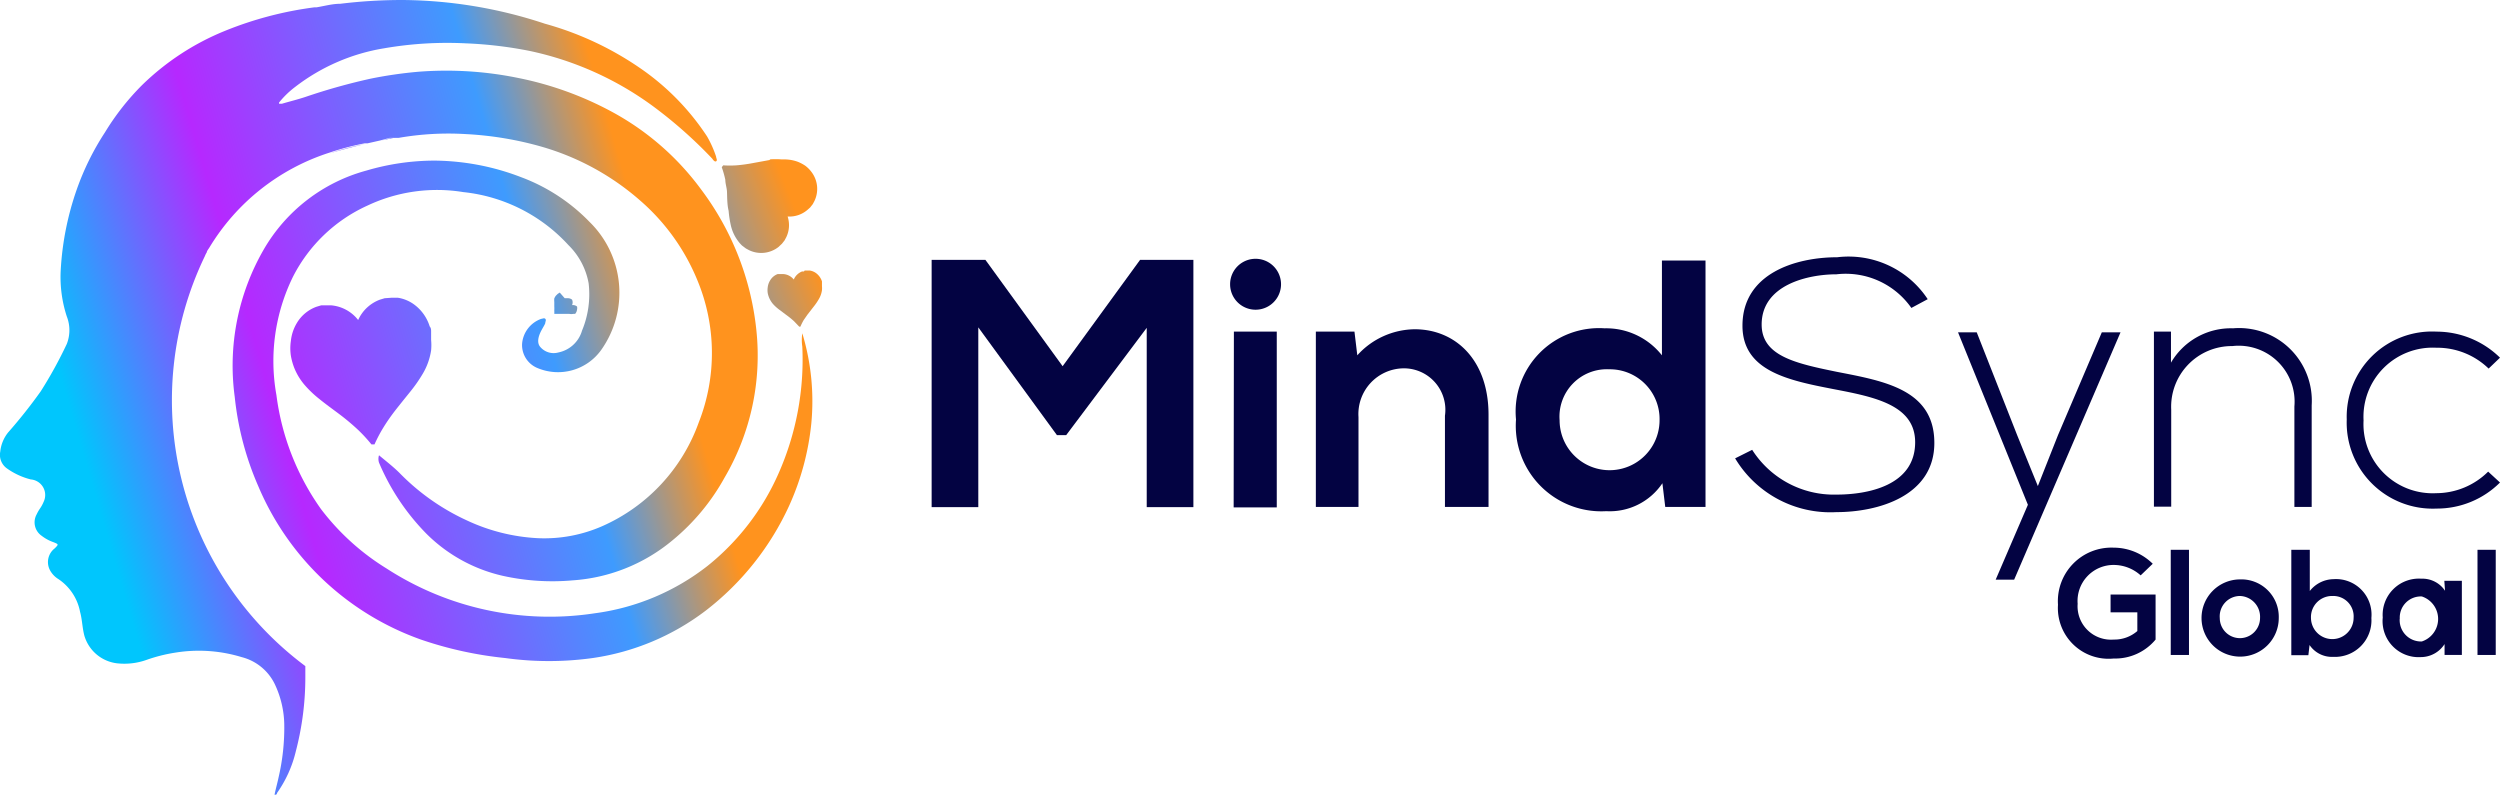 <svg xmlns="http://www.w3.org/2000/svg" xmlns:xlink="http://www.w3.org/1999/xlink" viewBox="0 0 105.54 33.55"><defs><style>.cls-1{fill:#030342;}.cls-2{fill:url(#linear-gradient);}.cls-3{fill:url(#linear-gradient-2);}.cls-4{fill:url(#linear-gradient-3);}.cls-5{fill:url(#linear-gradient-4);}.cls-6{fill:url(#linear-gradient-5);}.cls-7{fill:url(#linear-gradient-6);}.cls-8{fill:url(#linear-gradient-7);}.cls-9{fill:url(#linear-gradient-8);}.cls-10{fill:url(#linear-gradient-9);}.cls-11{fill:url(#linear-gradient-10);}.cls-12{fill:url(#linear-gradient-11);}</style><linearGradient id="linear-gradient" x1="0.1" y1="23.43" x2="28.62" y2="15.09" gradientUnits="userSpaceOnUse"><stop offset="0" stop-color="#00c6fd"/><stop offset="0.15" stop-color="#00c6fd"/><stop offset="0.43" stop-color="#b628ff"/><stop offset="0.83" stop-color="#3e9bfe"/><stop offset="1" stop-color="#ff931e"/></linearGradient><linearGradient id="linear-gradient-2" x1="0.71" y1="21.31" x2="33.3" y2="8.11" xlink:href="#linear-gradient"/><linearGradient id="linear-gradient-3" x1="2.32" y1="25.28" x2="34.91" y2="12.09" xlink:href="#linear-gradient"/><linearGradient id="linear-gradient-4" x1="-0.79" y1="20.37" x2="27.73" y2="12.03" xlink:href="#linear-gradient"/><linearGradient id="linear-gradient-5" x1="-0.88" y1="20.06" x2="27.64" y2="11.72" xlink:href="#linear-gradient"/><linearGradient id="linear-gradient-6" x1="-3.16" y1="12.29" x2="25.37" y2="3.94" xlink:href="#linear-gradient"/><linearGradient id="linear-gradient-7" x1="-4.09" y1="9.08" x2="24.42" y2="0.74" xlink:href="#linear-gradient"/><linearGradient id="linear-gradient-8" x1="-3.37" y1="11.54" x2="25.15" y2="3.2" xlink:href="#linear-gradient"/><linearGradient id="linear-gradient-9" x1="-3.35" y1="11.64" x2="25.17" y2="3.3" xlink:href="#linear-gradient"/><linearGradient id="linear-gradient-10" x1="-0.71" y1="20.67" x2="27.81" y2="12.32" xlink:href="#linear-gradient"/><linearGradient id="linear-gradient-11" x1="-3.36" y1="11.6" x2="25.16" y2="3.26" xlink:href="#linear-gradient"/></defs><title>mindsync</title><g id="Layer_2" data-name="Layer 2"><g id="OBJECTS"><polygon class="cls-1" points="48.41 13.84 45.01 18.37 44.62 18.37 41.3 13.82 41.3 21.41 39.33 21.41 39.33 10.97 41.6 10.97 44.86 15.46 48.13 10.97 50.38 10.97 50.38 21.41 48.41 21.41 48.41 13.84"/><path class="cls-1" d="M54.08,12a1.07,1.07,0,0,1-2.15,0,1.07,1.07,0,0,1,2.15,0m-2,9.42h1.82V14H52.09Z"/><path class="cls-1" d="M61,21.4V17.55a1.75,1.75,0,0,0-1.77-2,1.93,1.93,0,0,0-1.88,2.06V21.4h-1.8V14h1.63l.12,1a3.31,3.31,0,0,1,2.42-1.1c1.73,0,3.12,1.3,3.12,3.61V21.4Z"/><path class="cls-1" d="M72,11V21.4h-1.7l-.12-1a2.68,2.68,0,0,1-2.37,1.18A3.61,3.61,0,0,1,64,17.71a3.52,3.52,0,0,1,3.74-3.85A3,3,0,0,1,70.16,15V11Zm-6.16,6.74a2.11,2.11,0,1,0,4.22,0,2.1,2.1,0,0,0-2.13-2.15,2,2,0,0,0-2.09,2.15"/><path class="cls-1" d="M80.69,13a3.38,3.38,0,0,0-3.16-1.42c-1.22,0-3.16.45-3.16,2.12,0,1.33,1.43,1.64,3.19,2,2,.39,4.1.75,4.1,3s-2.39,2.92-4.13,2.92a4.69,4.69,0,0,1-4.28-2.27l.72-.36a4.09,4.09,0,0,0,3.56,1.89c1.28,0,3.32-.36,3.32-2.21,0-1.57-1.71-1.91-3.43-2.24-1.91-.37-3.86-.76-3.86-2.68,0-2.21,2.25-2.89,4-2.89a4,4,0,0,1,3.82,1.77Z"/><polygon class="cls-1" points="89.52 14.03 85.03 24.47 84.25 24.47 85.61 21.31 82.66 14.03 83.45 14.03 85.16 18.38 86.03 20.52 86.88 18.37 88.73 14.03 89.52 14.03"/><path class="cls-1" d="M91.65,14v1.31a2.93,2.93,0,0,1,2.62-1.45,3.07,3.07,0,0,1,3.32,3.25V21.4h-.73V17.16a2.36,2.36,0,0,0-2.62-2.55,2.56,2.56,0,0,0-2.58,2.68v4.1h-.73V14Z"/><path class="cls-1" d="M105.54,20.37a3.77,3.77,0,0,1-2.68,1.1,3.63,3.63,0,0,1-3.79-3.76A3.6,3.6,0,0,1,102.86,14a3.83,3.83,0,0,1,2.68,1.1l-.48.46a3.12,3.12,0,0,0-2.21-.88,2.92,2.92,0,0,0-3.07,3.07,2.92,2.92,0,0,0,3.07,3.07,3.12,3.12,0,0,0,2.19-.91Z"/><path class="cls-1" d="M90.37,24.29a1.7,1.7,0,0,0-1.13-.44,1.52,1.52,0,0,0-1.53,1.64A1.41,1.41,0,0,0,89.23,27a1.48,1.48,0,0,0,1-.36v-.79H89.1v-.75H91V27a2.22,2.22,0,0,1-1.77.8,2.14,2.14,0,0,1-2.35-2.27,2.26,2.26,0,0,1,2.35-2.41,2.35,2.35,0,0,1,1.65.68Z"/><rect class="cls-1" x="91.64" y="23.21" width="0.77" height="4.44"/><path class="cls-1" d="M96.2,26.09a1.63,1.63,0,1,1-1.64-1.63,1.58,1.58,0,0,1,1.64,1.63m-2.49,0a.85.85,0,1,0,1.7,0,.88.88,0,0,0-.85-.93.86.86,0,0,0-.85.93"/><path class="cls-1" d="M97.51,23.21v1.74a1.3,1.3,0,0,1,1-.5,1.5,1.5,0,0,1,1.6,1.64,1.54,1.54,0,0,1-1.61,1.64,1.14,1.14,0,0,1-1-.5l-.05.43h-.72V23.21Zm.05,2.87a.9.9,0,1,0,1.8,0,.86.86,0,0,0-.89-.92.89.89,0,0,0-.91.92"/><path class="cls-1" d="M103.19,24.52h.74v3.13h-.73l0-.46a1.19,1.19,0,0,1-1,.55,1.52,1.52,0,0,1-1.61-1.67,1.53,1.53,0,0,1,1.63-1.64,1.15,1.15,0,0,1,1,.51Zm-1.88,1.56a.9.9,0,0,0,.93,1,1,1,0,0,0,0-1.9.89.89,0,0,0-.93.95"/><rect class="cls-1" x="104.59" y="23.21" width="0.77" height="4.44"/><path class="cls-2" d="M34.25,17.88a11.06,11.06,0,0,1-.94,3.48,11.77,11.77,0,0,1-3.52,4.42,10.3,10.3,0,0,1-4.77,2,13.39,13.39,0,0,1-3.69,0A15.92,15.92,0,0,1,17.77,27a11.7,11.7,0,0,1-6.86-6.46,12.63,12.63,0,0,1-1-3.78,9.81,9.81,0,0,1,1.22-6.22,7.18,7.18,0,0,1,4.34-3.34,10.24,10.24,0,0,1,2.86-.42A10.38,10.38,0,0,1,22,7.48a7.83,7.83,0,0,1,2.89,1.89,4.18,4.18,0,0,1,.5,5.39,2.24,2.24,0,0,1-2.74.76,1.05,1.05,0,0,1-.61-1,1.22,1.22,0,0,1,.81-1.06c.05,0,.12-.05.17,0s0,.12,0,.17-.14.26-.2.39-.19.44,0,.64a.74.74,0,0,0,.75.22,1.31,1.31,0,0,0,1-.92,4,4,0,0,0,.28-2A3,3,0,0,0,24,10.35a7,7,0,0,0-4.44-2.24,6.88,6.88,0,0,0-4.05.57,6.57,6.57,0,0,0-3.14,3,8.08,8.08,0,0,0-.7,5,10.62,10.62,0,0,0,1.88,4.81A10.16,10.16,0,0,0,16.32,24a12.65,12.65,0,0,0,8.79,1.89,9.81,9.81,0,0,0,4.76-2,10.33,10.33,0,0,0,3-3.91,11.87,11.87,0,0,0,1-5.35,1.87,1.87,0,0,1,0-.56A9.9,9.9,0,0,1,34.25,17.88Z"/><path id="SVGID" class="cls-3" d="M32.52,6.75l-.71.13a6.64,6.64,0,0,1-.72.1,4.33,4.33,0,0,1-.56,0h0l-.06.08a4.07,4.07,0,0,1,.15.53c0,.16.06.33.07.49s0,.55.07.82a4.26,4.26,0,0,0,.09.6,1.74,1.74,0,0,0,.29.65,1.42,1.42,0,0,0,.19.22l0,0,.16.12.13.07a1.18,1.18,0,0,0,1.24-.13l.15-.14h0l.11-.14.07-.13a1.17,1.17,0,0,0,.06-.88s0,0,0,0a1.17,1.17,0,0,0,.86-.3l.09-.08.11-.14.07-.13a1.18,1.18,0,0,0-.13-1.24A1.28,1.28,0,0,0,34,7a1.63,1.63,0,0,0-.32-.17,1.65,1.65,0,0,0-.53-.1H33a3.27,3.27,0,0,0-.52,0"/><path id="SVGID-2" data-name="SVGID" class="cls-4" d="M33.94,11.46l-.08,0a.63.63,0,0,0-.35.34s0,0,0,0a.62.62,0,0,0-.44-.23h-.16l-.08,0a.62.62,0,0,0-.32.27.7.7,0,0,0-.1.29.81.81,0,0,0,0,.24,1,1,0,0,0,.06.2,1,1,0,0,0,.16.26,1.75,1.75,0,0,0,.25.23l.32.24a3.71,3.71,0,0,1,.32.26l.22.23h.05a2.35,2.35,0,0,1,.14-.28l.16-.23.28-.36a2.41,2.41,0,0,0,.19-.28,1,1,0,0,0,.14-.39.9.9,0,0,0,0-.17s0,0,0,0l0-.11,0-.09a.7.7,0,0,0-.25-.35.61.61,0,0,0-.27-.11h-.21"/><path id="SVGID-3" data-name="SVGID" class="cls-5" d="M16.24,12.59l-.2.06a1.63,1.63,0,0,0-.92.86s0,0,0,0a1.62,1.62,0,0,0-1.14-.62h-.17l-.25,0-.2.06a1.6,1.6,0,0,0-.83.69,1.82,1.82,0,0,0-.25.75,2.1,2.1,0,0,0,0,.63,2.67,2.67,0,0,0,.15.53,2.6,2.6,0,0,0,.42.69,4.53,4.53,0,0,0,.64.61c.27.22.55.42.83.63a9.66,9.66,0,0,1,.81.68,6.49,6.49,0,0,1,.55.6h0l.13,0a6.16,6.16,0,0,1,.38-.72c.13-.21.26-.4.41-.6s.49-.62.74-.93a6.24,6.24,0,0,0,.5-.72,2.71,2.71,0,0,0,.36-1,2.34,2.34,0,0,0,0-.44s0,0,0-.06l0-.29c0-.07,0-.15-.06-.22a1.81,1.81,0,0,0-.65-.92,1.57,1.57,0,0,0-.69-.29l-.28,0h0Z"/><path id="SVGID-4" data-name="SVGID" class="cls-6" d="M23.63,12.35l-.09.06-.07.07a.46.46,0,0,0-.07.12.79.79,0,0,0,0,.15c0,.06,0,.12,0,.18a1.66,1.66,0,0,1,0,.18,1.13,1.13,0,0,1,0,.14h0v0h.27l.21,0h.15a.47.47,0,0,0,.18,0l.07,0h0l0,0,0,0a.32.32,0,0,0,.08-.18.28.28,0,0,0,0-.13l0,0h0l0,0,0,0a.28.28,0,0,0-.21-.06h0a.28.28,0,0,0,0-.23v0l0,0,0,0a.28.28,0,0,0-.18-.06h0l-.13,0"/><polygon class="cls-7" points="4.11 10.14 4.09 10.19 4.08 10.18 4.11 10.14"/><path class="cls-8" d="M11.87,4.43l-.12,0,0-.05Z"/><path class="cls-9" d="M15.41,6.08q-.8.19-1.51.4A11.3,11.3,0,0,1,15.41,6.08Z"/><path class="cls-10" d="M16.67,5.81l-.57.12.4-.11h.18Z"/><path class="cls-11" d="M31.93,13.93A11.92,11.92,0,0,0,29.6,8a11.39,11.39,0,0,0-3.73-3.26,14.15,14.15,0,0,0-4-1.45,15.11,15.11,0,0,0-4.22-.26,17.94,17.94,0,0,0-2,.29,25.72,25.72,0,0,0-2.75.77c-.33.11-.66.19-1,.29l-.12,0,0-.05a3.82,3.82,0,0,1,.68-.66,8.35,8.35,0,0,1,3.75-1.63,15.64,15.64,0,0,1,3.46-.21,17.26,17.26,0,0,1,2.69.32,13.53,13.53,0,0,1,5.27,2.38,19.05,19.05,0,0,1,2.44,2.17s.09.15.16.11,0-.14,0-.2a4.62,4.62,0,0,0-.38-.85A10.45,10.45,0,0,0,27.2,3,13.36,13.36,0,0,0,23,1,19.48,19.48,0,0,0,17,0a21.59,21.59,0,0,0-2.64.16c-.33,0-.64.09-1,.15v0h-.09a15.2,15.2,0,0,0-3.79,1A10.84,10.84,0,0,0,6,3.59a10.62,10.62,0,0,0-1.57,2A11.16,11.16,0,0,0,3.24,8a12.33,12.33,0,0,0-.68,3.47,5.36,5.36,0,0,0,.26,1.89,1.59,1.59,0,0,1,0,1.16,18.1,18.1,0,0,1-1.1,2A21.46,21.46,0,0,1,.34,18.26a1.55,1.55,0,0,0-.33.81.7.7,0,0,0,.29.71,3,3,0,0,0,1,.46.66.66,0,0,1,.54.95,1.47,1.47,0,0,1-.16.29,1.57,1.57,0,0,0-.13.23.69.69,0,0,0,.21.91,1.72,1.72,0,0,0,.5.27c.22.09.22.09.05.26a.73.73,0,0,0-.19.94,1,1,0,0,0,.35.36,2.14,2.14,0,0,1,.91,1.38c.09.32.09.65.18,1A1.64,1.64,0,0,0,4.92,28a2.79,2.79,0,0,0,1.26-.14,6.76,6.76,0,0,1,1.23-.31,6.19,6.19,0,0,1,2.79.19,2.14,2.14,0,0,1,1.39,1.12A4.13,4.13,0,0,1,12,30.56a9.24,9.24,0,0,1-.24,2.26c-.05.24-.12.48-.17.73.07,0,.09,0,.11-.08a5.09,5.09,0,0,0,.79-1.76,12.34,12.34,0,0,0,.4-3.14c0-.16,0-.3,0-.45A14,14,0,0,1,8.65,10.81h0a1,1,0,0,1,.08-.16c0-.05.06-.12.11-.2a9.21,9.21,0,0,1,5.05-4,11.3,11.3,0,0,1,1.51-.4l.12,0,.53-.12h0l.4-.11h.18l.2,0a12.21,12.21,0,0,1,2.82-.16,14.33,14.33,0,0,1,3.24.54,10.86,10.86,0,0,1,4.14,2.27,8.93,8.93,0,0,1,2.41,3.36,8,8,0,0,1,.06,6,7.58,7.58,0,0,1-4.07,4.38,6.08,6.08,0,0,1-2.72.51,8,8,0,0,1-3-.75,9.52,9.52,0,0,1-2.84-2c-.26-.26-.57-.5-.87-.75a.51.51,0,0,0,0,.31,9.6,9.6,0,0,0,2,3,6.65,6.65,0,0,0,3.23,1.78,9.65,9.65,0,0,0,2.95.19,7.34,7.34,0,0,0,4.21-1.69,9.14,9.14,0,0,0,2.2-2.65A10.19,10.19,0,0,0,31.93,13.93ZM4.09,10.19h0l0,0Z"/><path class="cls-12" d="M16.06,5.94l-.53.12Z"/></g></g></svg>